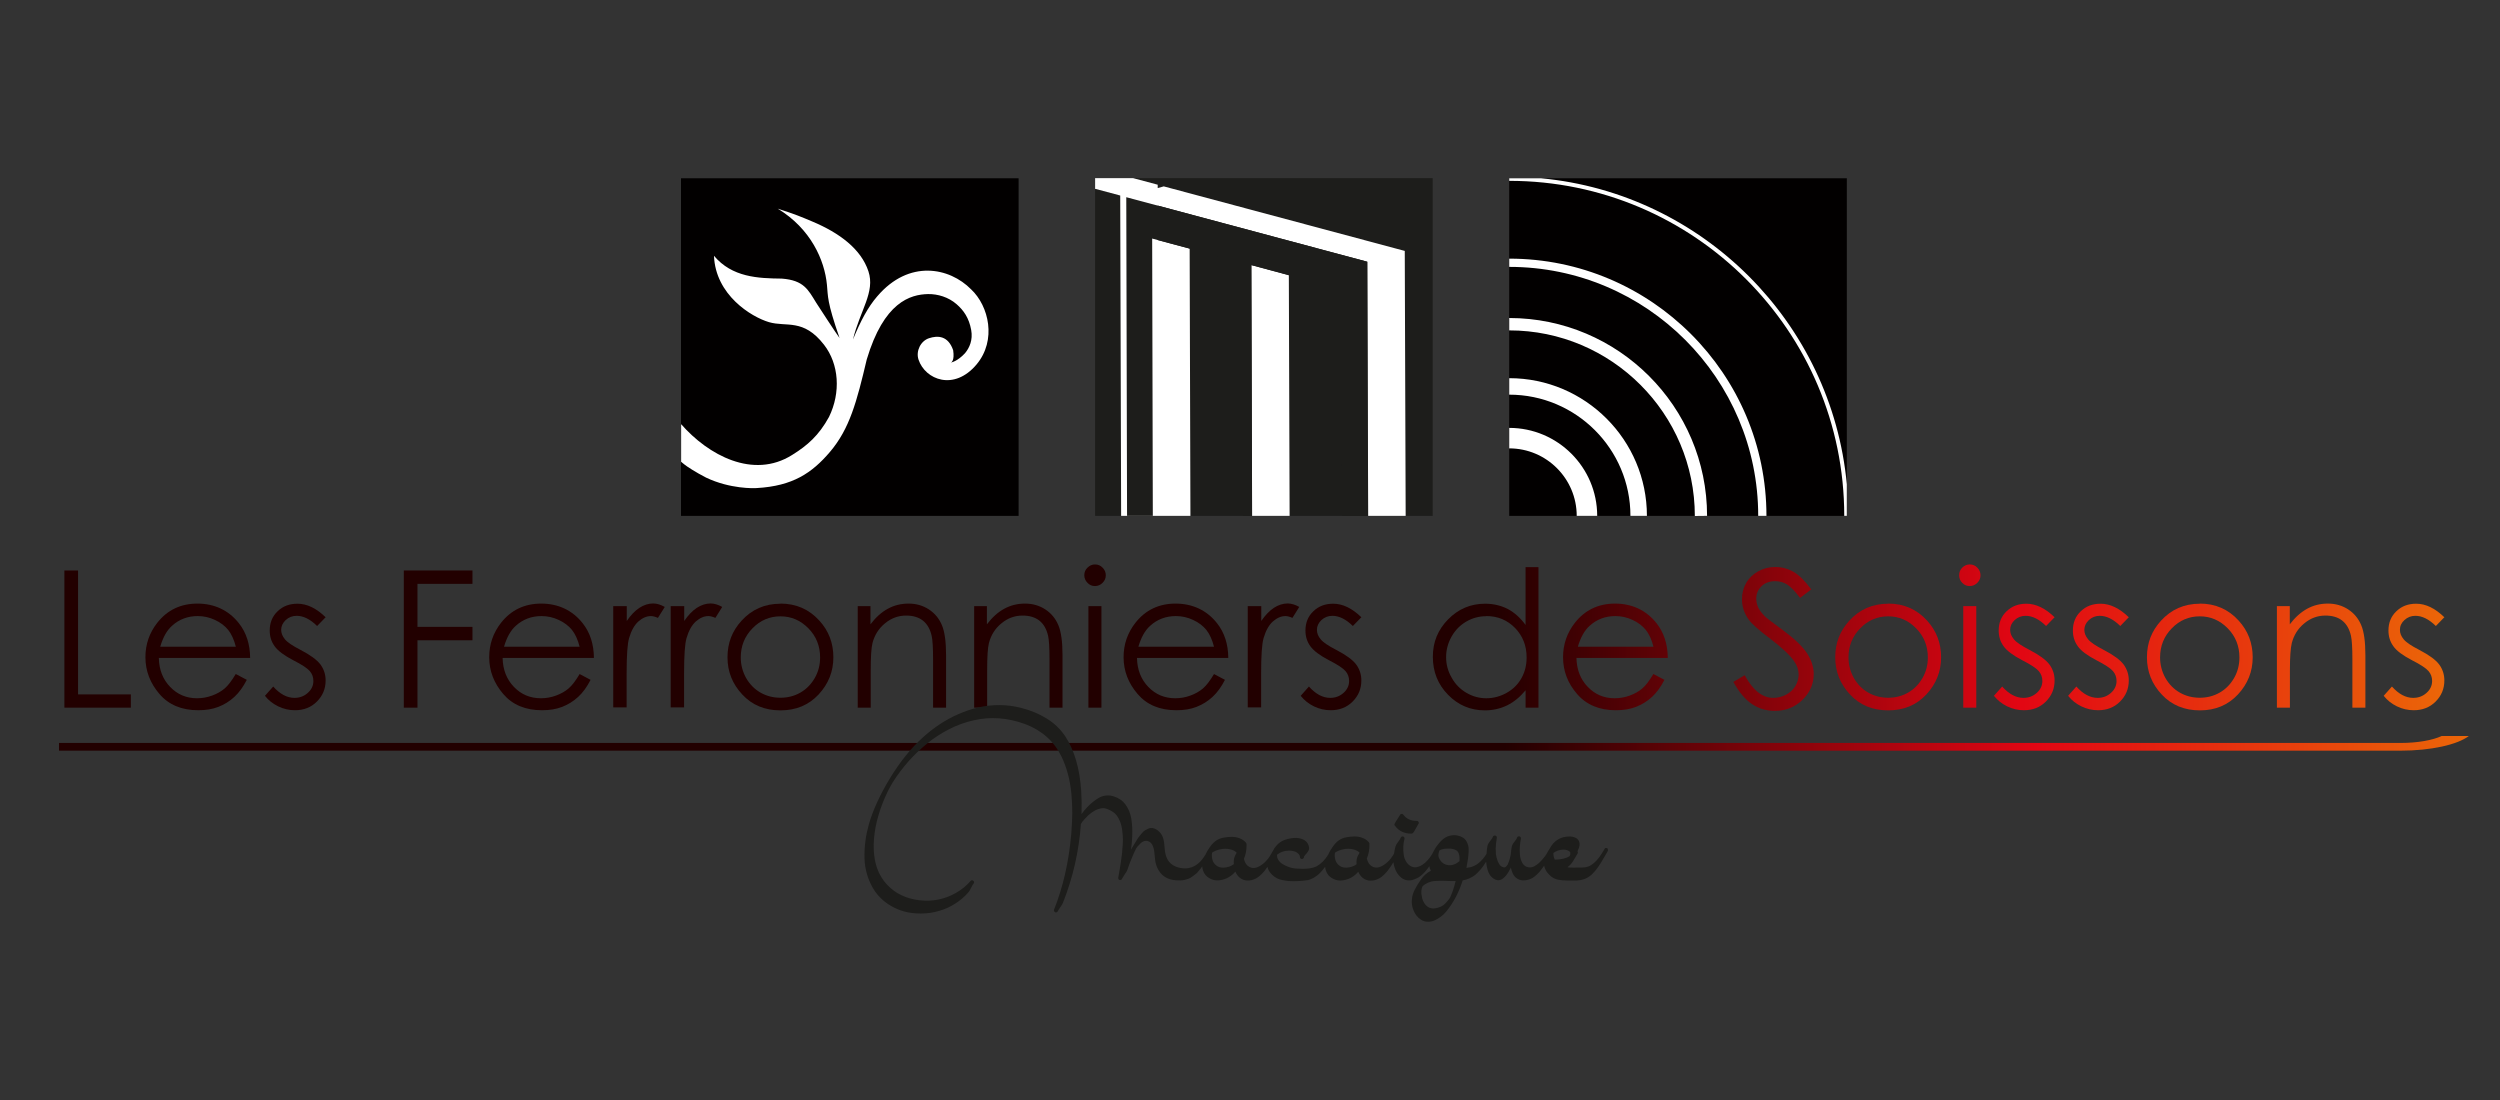 <?xml version="1.0" encoding="UTF-8"?>
<svg id="Calque_1" data-name="Calque 1" xmlns="http://www.w3.org/2000/svg" xmlns:xlink="http://www.w3.org/1999/xlink" viewBox="0 0 194.09 85.41">
  <rect x="0" y="0" width="194.09" height="85.41" fill="#333333" stroke="none"/>
  <defs>
    <style>
      .cls-1 {
        fill: url(#linear-gradient-12);
      }

      .cls-1, .cls-2, .cls-3, .cls-4, .cls-5, .cls-6, .cls-7, .cls-8, .cls-9, .cls-10, .cls-11, .cls-12, .cls-13, .cls-14, .cls-15, .cls-16, .cls-17, .cls-18, .cls-19, .cls-20, .cls-21, .cls-22, .cls-23, .cls-24, .cls-25, .cls-26, .cls-27, .cls-28, .cls-29 {
        stroke-width: 0px;
      }

      .cls-2 {
        fill: url(#linear-gradient-17);
      }

      .cls-3 {
        fill: url(#linear-gradient-19);
      }

      .cls-4 {
        fill: url(#linear-gradient);
      }

      .cls-5 {
        fill: url(#linear-gradient-21);
      }

      .cls-6 {
        fill: url(#linear-gradient-6);
      }

      .cls-7 {
        fill: url(#linear-gradient-15);
      }

      .cls-8 {
        fill: url(#linear-gradient-11);
      }

      .cls-9 {
        fill: url(#linear-gradient-5);
      }

      .cls-10 {
        fill: none;
      }

      .cls-11 {
        fill: #020000;
      }

      .cls-12 {
        fill: url(#linear-gradient-13);
      }

      .cls-13 {
        fill: url(#linear-gradient-23);
      }

      .cls-14 {
        fill: url(#linear-gradient-25);
      }

      .cls-15 {
        fill: url(#linear-gradient-16);
      }

      .cls-16 {
        fill: url(#linear-gradient-22);
      }

      .cls-17 {
        fill: #fff;
      }

      .cls-18 {
        fill: url(#linear-gradient-20);
      }

      .cls-19 {
        fill: url(#linear-gradient-14);
      }

      .cls-20 {
        fill: url(#linear-gradient-2);
      }

      .cls-21 {
        fill: url(#linear-gradient-7);
      }

      .cls-22 {
        fill: url(#linear-gradient-3);
      }

      .cls-23 {
        fill: url(#linear-gradient-9);
      }

      .cls-24 {
        fill: url(#linear-gradient-8);
      }

      .cls-25 {
        fill: url(#linear-gradient-24);
      }

      .cls-26 {
        fill: url(#linear-gradient-18);
      }

      .cls-27 {
        fill: url(#linear-gradient-10);
      }

      .cls-28 {
        fill: #1d1d1b;
      }

      .cls-29 {
        fill: url(#linear-gradient-4);
      }
    </style>
    <linearGradient id="linear-gradient" x1="4.58" y1="57.71" x2="191.67" y2="57.71" gradientUnits="userSpaceOnUse">
      <stop offset=".6" stop-color="#200"/>
      <stop offset=".82" stop-color="#e20613"/>
      <stop offset="1" stop-color="#eb6608"/>
    </linearGradient>
    <linearGradient id="linear-gradient-2" x1="5.4" y1="49.62" x2="189.89" y2="49.62" xlink:href="#linear-gradient"/>
    <linearGradient id="linear-gradient-3" x1="5.4" y1="51" x2="189.88" y2="51" xlink:href="#linear-gradient"/>
    <linearGradient id="linear-gradient-4" x1="5.4" y1="51" x2="189.88" y2="51" xlink:href="#linear-gradient"/>
    <linearGradient id="linear-gradient-5" x1="5.4" y1="49.62" x2="189.88" y2="49.62" xlink:href="#linear-gradient"/>
    <linearGradient id="linear-gradient-6" x1="5.4" y1="51" x2="189.88" y2="51" xlink:href="#linear-gradient"/>
    <linearGradient id="linear-gradient-7" x1="5.4" y1="50.9" x2="189.89" y2="50.9" xlink:href="#linear-gradient"/>
    <linearGradient id="linear-gradient-8" x1="5.4" y1="50.9" x2="189.89" y2="50.9" xlink:href="#linear-gradient"/>
    <linearGradient id="linear-gradient-9" x1="5.4" y1="51" x2="189.89" y2="51" xlink:href="#linear-gradient"/>
    <linearGradient id="linear-gradient-10" x1="5.4" y1="50.9" x2="189.88" y2="50.9" xlink:href="#linear-gradient"/>
    <linearGradient id="linear-gradient-11" x1="5.4" y1="50.9" x2="189.88" y2="50.9" xlink:href="#linear-gradient"/>
    <linearGradient id="linear-gradient-12" x1="5.4" y1="49.38" x2="189.89" y2="49.38" xlink:href="#linear-gradient"/>
    <linearGradient id="linear-gradient-13" x1="5.4" y1="51" x2="189.88" y2="51" xlink:href="#linear-gradient"/>
    <linearGradient id="linear-gradient-14" x1="5.39" y1="50.9" x2="189.89" y2="50.9" xlink:href="#linear-gradient"/>
    <linearGradient id="linear-gradient-15" x1="5.41" y1="51" x2="189.88" y2="51" xlink:href="#linear-gradient"/>
    <linearGradient id="linear-gradient-16" x1="5.41" y1="49.58" x2="189.88" y2="49.58" xlink:href="#linear-gradient"/>
    <linearGradient id="linear-gradient-17" x1="5.4" y1="51" x2="189.89" y2="51" xlink:href="#linear-gradient"/>
    <linearGradient id="linear-gradient-18" x1="5.41" y1="49.62" x2="189.88" y2="49.62" xlink:href="#linear-gradient"/>
    <linearGradient id="linear-gradient-19" x1="5.4" y1="51" x2="189.88" y2="51" xlink:href="#linear-gradient"/>
    <linearGradient id="linear-gradient-20" x1="5.42" y1="49.38" x2="189.88" y2="49.38" xlink:href="#linear-gradient"/>
    <linearGradient id="linear-gradient-21" x1="5.4" y1="51" x2="189.89" y2="51" xlink:href="#linear-gradient"/>
    <linearGradient id="linear-gradient-22" x1="5.38" y1="51" x2="189.89" y2="51" xlink:href="#linear-gradient"/>
    <linearGradient id="linear-gradient-23" x1="5.39" y1="51" x2="189.88" y2="51" xlink:href="#linear-gradient"/>
    <linearGradient id="linear-gradient-24" x1="5.41" y1="50.9" x2="189.88" y2="50.9" xlink:href="#linear-gradient"/>
    <linearGradient id="linear-gradient-25" x1="5.42" y1="51" x2="189.88" y2="51" xlink:href="#linear-gradient"/>
  </defs>
  <path class="cls-4" d="M186.36,57.68H4.58v.6h181.77c2.39,0,4.45-.47,5.32-1.14h-2.11c-.7.33-1.87.54-3.2.54Z"/>
  <g>
    <path class="cls-20" d="M5,44.29h1.06v9.62h4.1v1.03h-5.16v-10.65Z"/>
    <path class="cls-22" d="M18.31,52.33l.85.45c-.28.55-.6.99-.97,1.33-.37.34-.78.59-1.24.77-.46.18-.98.26-1.56.26-1.28,0-2.29-.42-3.01-1.26-.72-.84-1.09-1.79-1.09-2.86,0-1,.31-1.89.92-2.67.78-.99,1.82-1.49,3.12-1.49s2.42.51,3.22,1.53c.57.72.86,1.62.87,2.69h-7.09c.02.91.31,1.66.88,2.25.57.59,1.26.88,2.09.88.4,0,.79-.07,1.17-.21.38-.14.7-.32.97-.55.27-.23.55-.6.86-1.12ZM18.31,50.21c-.14-.54-.33-.97-.59-1.3-.26-.32-.6-.58-1.03-.78-.43-.2-.87-.3-1.34-.3-.77,0-1.44.25-1.99.75-.41.36-.71.91-.92,1.63h5.87Z"/>
    <path class="cls-29" d="M25.27,47.93l-.65.67c-.54-.53-1.07-.79-1.59-.79-.33,0-.61.11-.85.33-.23.22-.35.47-.35.76,0,.26.1.5.29.73.19.24.6.51,1.22.83.75.39,1.27.77,1.54,1.13.27.37.4.78.4,1.24,0,.65-.23,1.19-.68,1.64-.45.45-1.02.67-1.7.67-.45,0-.89-.1-1.3-.3-.41-.2-.76-.47-1.03-.82l.64-.72c.52.58,1.07.88,1.65.88.41,0,.75-.13,1.04-.39.29-.26.43-.57.43-.92,0-.29-.09-.55-.28-.77-.19-.22-.61-.5-1.28-.84-.71-.37-1.19-.73-1.45-1.09-.26-.36-.38-.76-.38-1.22,0-.6.2-1.1.61-1.49.41-.4.92-.59,1.55-.59.73,0,1.46.35,2.19,1.06Z"/>
    <path class="cls-9" d="M31.34,44.29h5.34v1.04h-4.27v3.34h4.27v1.04h-4.27v5.23h-1.06v-10.65Z"/>
    <path class="cls-6" d="M45,52.33l.85.45c-.28.55-.6.99-.97,1.33-.37.34-.78.59-1.24.77-.46.18-.98.26-1.56.26-1.29,0-2.29-.42-3.01-1.26-.72-.84-1.09-1.79-1.09-2.86,0-1,.31-1.89.92-2.67.78-.99,1.82-1.49,3.12-1.49s2.42.51,3.22,1.53c.57.72.86,1.62.87,2.69h-7.09c.02.91.31,1.66.88,2.25.57.59,1.26.88,2.1.88.4,0,.79-.07,1.17-.21.38-.14.7-.32.97-.55.27-.23.55-.6.86-1.12ZM45,50.21c-.14-.54-.33-.97-.59-1.3-.26-.32-.6-.58-1.03-.78-.43-.2-.87-.3-1.34-.3-.77,0-1.44.25-1.99.75-.41.36-.71.91-.92,1.63h5.87Z"/>
    <path class="cls-21" d="M47.62,47.06h1.04v1.15c.31-.45.63-.79.98-1.02.34-.22.7-.34,1.07-.34.28,0,.58.09.9.27l-.53.85c-.21-.09-.39-.14-.54-.14-.34,0-.66.14-.98.42-.31.28-.55.71-.72,1.29-.13.45-.19,1.36-.19,2.72v2.66h-1.04v-7.88Z"/>
    <path class="cls-24" d="M52.08,47.06h1.04v1.15c.31-.45.63-.79.98-1.02.34-.22.7-.34,1.07-.34.28,0,.58.09.9.27l-.53.85c-.21-.09-.39-.14-.54-.14-.34,0-.66.14-.98.42-.31.28-.55.71-.72,1.29-.13.45-.19,1.36-.19,2.72v2.66h-1.04v-7.88Z"/>
    <path class="cls-23" d="M60.59,46.86c1.21,0,2.22.44,3.02,1.32.73.8,1.09,1.75,1.09,2.85s-.38,2.06-1.15,2.89c-.77.82-1.75,1.23-2.96,1.23s-2.2-.41-2.96-1.23c-.77-.82-1.15-1.78-1.15-2.89s.36-2.04,1.09-2.84c.8-.88,1.81-1.32,3.02-1.32ZM60.59,47.85c-.84,0-1.57.31-2.17.93-.61.62-.91,1.38-.91,2.26,0,.57.14,1.1.41,1.59.28.49.65.87,1.12,1.14.47.27.99.4,1.55.4s1.08-.13,1.55-.4c.47-.27.84-.65,1.12-1.14.28-.49.41-1.02.41-1.59,0-.88-.3-1.64-.91-2.26-.61-.62-1.33-.93-2.17-.93Z"/>
    <path class="cls-27" d="M66.57,47.06h1.01v1.41c.41-.54.85-.94,1.35-1.21.49-.27,1.03-.4,1.61-.4s1.11.15,1.57.45c.46.3.79.7,1.01,1.21.22.51.33,1.3.33,2.37v4.05h-1.01v-3.76c0-.91-.04-1.51-.11-1.82-.12-.52-.34-.91-.68-1.18-.33-.26-.77-.39-1.3-.39-.61,0-1.16.2-1.65.61-.49.4-.8.91-.96,1.51-.1.39-.14,1.11-.14,2.14v2.89h-1.01v-7.88Z"/>
    <path class="cls-8" d="M75.61,47.06h1.01v1.41c.41-.54.85-.94,1.35-1.21.49-.27,1.03-.4,1.61-.4s1.11.15,1.57.45c.46.3.79.7,1.01,1.21.22.51.33,1.3.33,2.37v4.05h-1.01v-3.76c0-.91-.04-1.51-.11-1.82-.12-.52-.34-.91-.68-1.18-.33-.26-.77-.39-1.3-.39-.61,0-1.16.2-1.65.61-.49.4-.8.91-.96,1.51-.1.39-.14,1.11-.14,2.14v2.89h-1.01v-7.88Z"/>
    <path class="cls-1" d="M85.01,43.82c.23,0,.43.08.59.25.16.16.25.36.25.59s-.08.42-.25.59c-.16.16-.36.25-.59.25s-.42-.08-.58-.25c-.16-.16-.25-.36-.25-.59s.08-.43.25-.59c.16-.16.36-.25.58-.25ZM84.5,47.06h1.01v7.88h-1.01v-7.88Z"/>
    <path class="cls-12" d="M94.25,52.33l.85.45c-.28.55-.6.99-.97,1.33-.37.34-.78.59-1.24.77-.46.18-.98.26-1.56.26-1.29,0-2.29-.42-3.01-1.26-.72-.84-1.09-1.79-1.09-2.86,0-1,.31-1.89.92-2.67.78-.99,1.82-1.49,3.12-1.49s2.42.51,3.22,1.53c.57.72.86,1.62.87,2.69h-7.09c.02.91.31,1.66.88,2.25.57.59,1.26.88,2.1.88.4,0,.79-.07,1.17-.21.38-.14.7-.32.97-.55.27-.23.55-.6.86-1.12ZM94.25,50.21c-.14-.54-.33-.97-.59-1.3-.26-.32-.6-.58-1.03-.78-.43-.2-.87-.3-1.34-.3-.77,0-1.44.25-1.99.75-.41.36-.71.91-.92,1.63h5.87Z"/>
    <path class="cls-19" d="M96.88,47.06h1.04v1.15c.31-.45.63-.79.98-1.02.34-.22.7-.34,1.07-.34.28,0,.58.09.9.27l-.53.85c-.21-.09-.39-.14-.54-.14-.34,0-.66.14-.98.42-.31.28-.55.71-.72,1.29-.13.45-.19,1.36-.19,2.72v2.66h-1.04v-7.88Z"/>
    <path class="cls-7" d="M105.68,47.93l-.65.67c-.54-.53-1.07-.79-1.59-.79-.33,0-.61.11-.85.33-.23.22-.35.47-.35.76,0,.26.1.5.29.73.19.24.6.51,1.22.83.75.39,1.27.77,1.54,1.13.27.37.4.78.4,1.24,0,.65-.23,1.19-.68,1.64-.45.45-1.02.67-1.7.67-.45,0-.89-.1-1.3-.3-.41-.2-.75-.47-1.03-.82l.64-.72c.52.58,1.07.88,1.65.88.41,0,.75-.13,1.04-.39.29-.26.43-.57.43-.92,0-.29-.09-.55-.28-.77-.19-.22-.61-.5-1.28-.84-.71-.37-1.19-.73-1.45-1.09-.26-.36-.38-.76-.38-1.22,0-.6.2-1.1.61-1.49.41-.4.92-.59,1.55-.59.73,0,1.46.35,2.19,1.06Z"/>
    <path class="cls-15" d="M119.44,44.02v10.92h-1v-1.35c-.43.52-.9.91-1.43,1.17-.53.26-1.11.39-1.73.39-1.11,0-2.07-.4-2.86-1.21-.79-.81-1.18-1.79-1.18-2.95s.4-2.1,1.19-2.91c.8-.81,1.75-1.21,2.87-1.21.65,0,1.23.14,1.76.41.52.28.98.69,1.38,1.24v-4.49h1ZM115.39,47.84c-.56,0-1.08.14-1.56.42-.48.28-.86.67-1.14,1.17-.28.5-.42,1.03-.42,1.59s.14,1.09.43,1.59c.28.51.67.9,1.15,1.18.48.28.99.42,1.54.42s1.08-.14,1.58-.42c.5-.28.88-.66,1.15-1.14.27-.48.4-1.01.4-1.61,0-.91-.3-1.67-.9-2.29-.6-.61-1.34-.92-2.22-.92Z"/>
    <path class="cls-2" d="M128.37,52.33l.85.45c-.28.55-.6.99-.97,1.33-.37.34-.78.59-1.24.77-.46.18-.98.26-1.56.26-1.28,0-2.29-.42-3.01-1.26-.73-.84-1.09-1.79-1.09-2.86,0-1,.31-1.89.92-2.67.78-.99,1.82-1.49,3.12-1.49s2.42.51,3.22,1.53c.57.72.86,1.62.87,2.69h-7.09c.02.91.31,1.66.88,2.25.57.59,1.26.88,2.09.88.4,0,.79-.07,1.17-.21.38-.14.7-.32.97-.55.27-.23.55-.6.86-1.12ZM128.37,50.21c-.14-.54-.33-.97-.59-1.3-.26-.32-.6-.58-1.03-.78-.43-.2-.87-.3-1.34-.3-.77,0-1.44.25-1.99.75-.41.36-.71.91-.92,1.63h5.87Z"/>
    <path class="cls-26" d="M134.54,52.96l.91-.54c.64,1.17,1.37,1.76,2.21,1.76.36,0,.69-.08,1.01-.25.31-.17.55-.39.72-.67.16-.28.25-.58.25-.89,0-.36-.12-.71-.36-1.05-.33-.47-.94-1.04-1.82-1.71-.89-.67-1.44-1.16-1.66-1.46-.38-.5-.56-1.05-.56-1.63,0-.46.11-.89.33-1.27.22-.38.54-.68.94-.9.4-.22.84-.33,1.31-.33.5,0,.97.12,1.41.37.44.25.9.71,1.39,1.37l-.87.66c-.4-.53-.74-.88-1.02-1.05-.28-.17-.59-.25-.92-.25-.43,0-.78.13-1.05.39-.27.26-.41.58-.41.96,0,.23.05.46.14.67.1.22.27.45.53.71.14.14.6.49,1.38,1.06.92.68,1.55,1.29,1.9,1.82.34.53.51,1.06.51,1.6,0,.77-.29,1.44-.88,2.01-.59.57-1.3.85-2.14.85-.65,0-1.23-.17-1.76-.52-.53-.35-1.01-.92-1.46-1.73Z"/>
    <path class="cls-3" d="M146.59,46.86c1.21,0,2.22.44,3.02,1.32.73.8,1.09,1.75,1.09,2.85s-.38,2.06-1.15,2.89c-.77.82-1.75,1.23-2.96,1.23s-2.2-.41-2.96-1.23c-.77-.82-1.15-1.78-1.15-2.89s.36-2.04,1.09-2.84c.8-.88,1.81-1.32,3.02-1.32ZM146.59,47.85c-.84,0-1.57.31-2.17.93-.61.62-.91,1.38-.91,2.26,0,.57.14,1.1.41,1.59.28.49.65.87,1.12,1.14.47.27.99.4,1.55.4s1.08-.13,1.55-.4c.47-.27.84-.65,1.12-1.14.28-.49.41-1.02.41-1.59,0-.88-.3-1.64-.91-2.26-.61-.62-1.33-.93-2.17-.93Z"/>
    <path class="cls-18" d="M152.92,43.82c.23,0,.43.08.59.25.16.16.25.36.25.59s-.08.42-.25.59c-.16.16-.36.25-.59.25s-.42-.08-.58-.25c-.16-.16-.24-.36-.24-.59s.08-.43.24-.59c.16-.16.36-.25.58-.25ZM152.42,47.06h1.01v7.88h-1.01v-7.88Z"/>
    <path class="cls-5" d="M159.5,47.93l-.65.67c-.54-.53-1.07-.79-1.59-.79-.33,0-.61.11-.85.33-.23.22-.35.47-.35.76,0,.26.1.5.29.73.19.24.6.51,1.22.83.75.39,1.27.77,1.54,1.13.27.37.4.78.4,1.24,0,.65-.23,1.19-.68,1.64-.45.45-1.02.67-1.7.67-.45,0-.89-.1-1.3-.3-.41-.2-.75-.47-1.03-.82l.64-.72c.52.58,1.07.88,1.65.88.41,0,.75-.13,1.04-.39.29-.26.43-.57.43-.92,0-.29-.09-.55-.28-.77-.19-.22-.61-.5-1.28-.84-.71-.37-1.19-.73-1.45-1.09-.26-.36-.38-.76-.38-1.22,0-.6.2-1.1.61-1.49.41-.4.92-.59,1.55-.59.72,0,1.46.35,2.19,1.06Z"/>
    <path class="cls-16" d="M165.26,47.93l-.65.67c-.54-.53-1.07-.79-1.59-.79-.33,0-.61.11-.85.33-.23.22-.35.47-.35.76,0,.26.1.5.29.73.19.24.6.51,1.22.83.75.39,1.27.77,1.54,1.13.27.37.4.78.4,1.24,0,.65-.23,1.19-.68,1.64-.45.45-1.02.67-1.7.67-.45,0-.89-.1-1.3-.3-.41-.2-.75-.47-1.03-.82l.64-.72c.52.58,1.07.88,1.65.88.41,0,.75-.13,1.04-.39.29-.26.43-.57.43-.92,0-.29-.09-.55-.28-.77-.19-.22-.62-.5-1.28-.84-.71-.37-1.2-.73-1.45-1.09-.26-.36-.38-.76-.38-1.22,0-.6.2-1.1.61-1.49.41-.4.92-.59,1.55-.59.72,0,1.46.35,2.19,1.06Z"/>
    <path class="cls-13" d="M170.78,46.86c1.21,0,2.22.44,3.02,1.32.73.8,1.09,1.75,1.09,2.85s-.38,2.06-1.15,2.89c-.77.82-1.75,1.23-2.95,1.23s-2.2-.41-2.96-1.23c-.77-.82-1.15-1.78-1.15-2.89s.36-2.04,1.09-2.84c.8-.88,1.81-1.32,3.02-1.32ZM170.78,47.85c-.84,0-1.57.31-2.17.93-.61.62-.91,1.38-.91,2.26,0,.57.14,1.1.41,1.59.28.49.65.87,1.12,1.14.47.27.99.4,1.55.4s1.08-.13,1.55-.4c.47-.27.84-.65,1.12-1.14.28-.49.41-1.02.41-1.59,0-.88-.3-1.64-.91-2.26-.61-.62-1.33-.93-2.17-.93Z"/>
    <path class="cls-25" d="M176.76,47.06h1.01v1.41c.41-.54.86-.94,1.35-1.21.49-.27,1.03-.4,1.61-.4s1.11.15,1.57.45c.46.3.79.7,1.01,1.21.22.51.33,1.3.33,2.37v4.05h-1.01v-3.76c0-.91-.04-1.51-.11-1.82-.12-.52-.34-.91-.68-1.18-.33-.26-.77-.39-1.3-.39-.61,0-1.16.2-1.65.61-.49.4-.8.91-.96,1.51-.1.39-.15,1.11-.15,2.14v2.89h-1.01v-7.88Z"/>
    <path class="cls-14" d="M189.76,47.93l-.65.67c-.54-.53-1.07-.79-1.59-.79-.33,0-.61.11-.85.33-.24.22-.35.47-.35.76,0,.26.1.5.29.73.19.24.6.51,1.22.83.75.39,1.27.77,1.54,1.13.27.37.4.78.4,1.24,0,.65-.23,1.19-.68,1.64-.45.45-1.02.67-1.7.67-.45,0-.89-.1-1.3-.3-.41-.2-.75-.47-1.03-.82l.64-.72c.52.58,1.07.88,1.65.88.41,0,.75-.13,1.04-.39.29-.26.43-.57.43-.92,0-.29-.09-.55-.28-.77-.19-.22-.61-.5-1.28-.84-.71-.37-1.2-.73-1.45-1.09-.26-.36-.38-.76-.38-1.22,0-.6.2-1.1.61-1.49.41-.4.92-.59,1.55-.59.73,0,1.46.35,2.19,1.06Z"/>
  </g>
  <g>
    <path class="cls-28" d="M109.56,64.72h.02c.11,0,.15-.06.35-.42.12-.22.16-.28.17-.3.03-.03.05-.07.05-.11,0-.09-.07-.16-.16-.16,0,0-.01,0-.02,0-.44,0-.78-.16-1.02-.48-.05-.07-.14-.08-.21-.04-.03.02-.05.05-.06.08-.01.02-.05.09-.19.3-.23.35-.28.44-.19.52.3.41.73.61,1.27.61Z"/>
    <path class="cls-28" d="M124.84,65.91s-.08-.08-.14-.08-.08,0-.14.09h0s0,0,0,.01c-.04.06-.1.16-.19.31-.28.47-.61.8-.96.99-.04.02-.08.04-.13.05-.05.02-.1.03-.14.04-.04,0-.08.02-.14.02-.07,0-.12.01-.15.01-.03,0-.08,0-.16,0-.1,0-.16,0-.18,0-.2.01-.4.01-.62,0-.06,0-.13,0-.19-.02.14-.11.27-.24.38-.4.05-.07.12-.19.22-.36.09-.15.14-.25.17-.29,0,0,0,0,0,0h0s0,0,0,0c.04-.06.04-.14,0-.19.02-.04.04-.08.05-.11.24-.5.06-.77-.13-.9-.17-.11-.4-.16-.73-.13-.33.03-.62.14-.87.34-.15.12-.26.24-.34.37-.18.29-.32.51-.4.67-.04.06-.08.12-.12.17-.07.09-.15.19-.25.3-.09.1-.19.19-.28.27-.1.07-.2.14-.31.2-.2.1-.4.09-.59.02-.14-.07-.26-.18-.34-.35-.09-.18-.14-.38-.16-.6-.02-.23-.02-.45,0-.65.01-.2.04-.39.08-.57.02-.09-.04-.17-.12-.19-.09-.02-.17.04-.19.12,0,.02-.03.1-.17.27-.14.17-.21.3-.23.41-.04.19-.06.39-.08.6-.04.25-.12.52-.24.8-.08.11-.13.15-.16.18-.05.04-.13.04-.24,0-.2-.07-.35-.31-.46-.73-.1-.39-.09-.91.02-1.53.01-.09-.04-.17-.13-.18-.08-.02-.17.04-.19.12,0,.02-.03.1-.17.27-.14.17-.21.3-.24.42-.04.21-.06.42-.07.61-.36.58-.79.93-1.26,1.04-.1.02-.2.04-.3.05.01-.08.03-.15.04-.23,0-.04.02-.12.04-.24l.04-.25c0-.05.02-.14.03-.25.01-.12.02-.21.02-.27s0-.15,0-.25c0-.11-.02-.2-.04-.27-.02-.06-.05-.13-.08-.22-.04-.09-.1-.17-.16-.24-.06-.06-.13-.11-.22-.16-.09-.05-.18-.09-.28-.11-.13-.04-.26-.06-.39-.05-.11,0-.22.03-.32.05-.11.02-.21.07-.31.13-.1.06-.18.12-.26.19-.07.07-.15.14-.22.23-.07.09-.14.17-.2.25-.06.08-.11.17-.17.27-.05.08-.09.17-.13.25-.02.03-.04.07-.06.11-.07.11-.14.22-.23.33-.08.11-.19.21-.3.32-.11.1-.23.18-.34.24-.12.06-.24.1-.37.12-.11.02-.22,0-.34-.05-.17-.07-.3-.19-.41-.35-.11-.17-.18-.36-.21-.57-.03-.22-.04-.44-.03-.65.01-.21.04-.41.09-.58,0,0,0,0,0,0h0s0,0,0,0c.02-.08-.03-.17-.11-.19-.09-.02-.17.03-.19.11,0,0,0,0,0,0-.01.04-.05.12-.17.28-.13.16-.2.29-.23.39-.05.19-.09.37-.11.55-.04.06-.07.13-.11.18-.09.14-.21.3-.38.46-.17.16-.34.28-.52.36-.15.07-.29.1-.45.08-.15-.02-.28-.09-.4-.2-.12-.12-.21-.29-.25-.51.14-.32.21-.7.2-1.1v-.04s-.01-.07-.04-.1c-.13-.16-.31-.29-.53-.36-.19-.07-.38-.1-.57-.1h-.05c-.19,0-.39.03-.59.06-.24.04-.44.13-.61.25-.16.12-.31.27-.46.49l-.02.03c-.05.07-.11.16-.17.26-.04.07-.08.15-.12.23,0,.02-.01.04-.02.06-.27.44-.58.75-.91.93-.34.18-.88.24-1.62.18-.18-.01-.36-.05-.53-.11-.18-.06-.35-.14-.51-.24-.15-.09-.26-.21-.34-.35-.07-.12-.09-.24-.09-.37.27-.21.57-.32.92-.32h.05c.14,0,.26.02.39.06.11.03.21.09.3.18.08.08.12.16.13.27h0s0,.02,0,.03c.01.05.05.08.09.1,0,0,0,0,0,0,.1.04.22-.04.22-.15,0,0,0-.01,0-.02.01-.03.05-.09.15-.2.18-.19.25-.34.25-.47-.03-.26-.14-.47-.35-.6-.36-.24-.87-.22-1.33-.1-.23.06-.41.14-.56.24-.07.05-.13.1-.19.15-.06.06-.12.13-.19.22l-.11.15s0,.01,0,.02c0,0,0,0,0,0l-.02.03s-.03.04-.04.07c-.1.17-.19.32-.27.46-.08.14-.21.29-.38.46-.17.16-.34.28-.52.36-.15.07-.29.1-.45.08-.15-.02-.28-.09-.4-.2-.12-.12-.21-.29-.25-.51.14-.32.21-.7.2-1.1v-.04s-.01-.07-.04-.1c-.13-.16-.31-.29-.53-.36-.19-.07-.38-.1-.57-.1h-.05c-.19,0-.39.03-.59.06-.24.04-.44.13-.61.25-.16.12-.31.27-.44.46l-.04.06c-.05.07-.11.16-.17.26-.04.07-.08.15-.12.23,0,.02-.01.03-.02.05,0,.01-.02.03-.03.04-.34.56-.75.9-1.23,1-.21.05-.43.05-.66.01-.23-.04-.44-.11-.62-.23-.39-.24-.6-.67-.64-1.33-.01-.14-.02-.24-.03-.32,0-.08-.03-.19-.05-.31-.03-.13-.07-.23-.11-.32-.04-.09-.11-.18-.19-.27-.08-.09-.18-.17-.29-.23-.1-.05-.2-.09-.3-.1-.1,0-.21.01-.31.06-.08.04-.16.08-.24.12-.08.05-.17.13-.25.23l-.18.22c-.06.07-.12.16-.19.27-.07.11-.12.19-.15.25l-.17.28s-.01.02-.02.03c-.02.03-.03.06-.04.07-.03.05-.06.1-.09.15.05-.36.08-.68.09-.96.03-.51,0-.98-.06-1.41-.07-.44-.23-.83-.48-1.16-.21-.28-.51-.48-.88-.6-.36-.12-.73-.1-1.09.07-.14.07-.31.18-.5.33-.32.25-.63.57-.92.97.02-.63.01-1.25-.03-1.86-.12-1.68-.52-3.07-1.21-4.14-.37-.57-.87-1.05-1.47-1.42-.6-.37-1.27-.65-2.01-.83-1.08-.28-2.25-.27-3.29-.03-.52.12-1.04.3-1.55.52-.51.22-.99.49-1.45.79-.45.3-.89.64-1.3,1.01-.92.83-1.78,1.9-2.55,3.16-.79,1.3-1.34,2.51-1.65,3.59-.12.44-.22.88-.27,1.32-.06.43-.08.88-.07,1.33.01.46.09.91.23,1.35.14.44.34.85.59,1.22.27.38.61.71,1.01.98.39.26.81.45,1.24.57.4.11.83.16,1.27.16h.08c.47,0,.93-.07,1.36-.2.44-.12.86-.31,1.25-.56.4-.25.75-.55,1.04-.89.07-.08.14-.2.22-.37.09-.18.14-.26.18-.3,0,0,0,0,0,0,.06-.07.05-.17-.02-.22-.07-.06-.17-.05-.22.02-.32.37-.71.69-1.15.93-.44.25-.9.42-1.37.51-.47.09-.95.11-1.45.05-.49-.06-.95-.18-1.37-.38-.42-.19-.8-.47-1.14-.83-.34-.36-.6-.79-.77-1.27-.31-.88-.35-1.96-.12-3.2.11-.56.28-1.16.52-1.79.1-.26.22-.55.37-.86.06-.14.15-.3.25-.49.09-.16.15-.27.19-.33.36-.58.78-1.12,1.22-1.63.45-.5.94-.97,1.47-1.4.52-.43,1.1-.8,1.71-1.11.61-.31,1.25-.54,1.89-.68,1.31-.3,2.65-.2,3.98.29,1.31.49,2.26,1.34,2.84,2.54.21.43.37.89.5,1.37.13.49.21.99.26,1.5.05.51.07,1.01.07,1.48,0,.47-.03.98-.07,1.51l-.02.25c-.19,2.08-.63,4.03-1.33,5.77,0,0,0,0,0,0,0,0,0,0,0,0,0,.01,0,.02,0,.03h0s0,0,0,0h0c-.01.07.03.14.1.17,0,0,0,0,0,0,0,0,0,0,0,0,.08.03.17-.02.2-.09.02-.05.07-.13.18-.29.11-.16.19-.28.22-.37.77-1.94,1.24-3.99,1.39-6.11.05-.08.09-.14.11-.17.13-.16.29-.34.48-.52.35-.31.7-.49,1.04-.53.13-.02.26,0,.42.06.16.06.32.14.46.24.21.14.39.38.52.71.09.21.15.46.18.73.04.28.05.53.05.74,0,.22-.02.48-.05.78,0,.14-.02.28-.04.41-.02.14-.04.29-.06.46-.03.17-.05.3-.06.39l-.15.87s0,.02,0,.03c0,.03,0,.05.02.08,0,.02.02.03.04.04.02.01.03.02.05.03.01,0,.03,0,.04,0,0,0,0,0,0,0,.09,0,.13-.05.15-.11.07-.11.14-.24.22-.36.09-.12.15-.21.18-.3.11-.34.24-.67.38-1,.09-.23.2-.47.32-.7,0,0,0,0,0,0,.05-.08.11-.15.18-.22.23-.28.46-.39.68-.34.32.07.5.38.55.96,0,.02,0,.09.02.18,0,.11.02.18.02.21l.02.17c.01.1.03.17.04.21l.05.16c.02.08.05.15.08.21.03.05.06.1.09.17.04.07.08.13.13.19.32.4.8.6,1.43.6.04,0,.07,0,.1,0,.12,0,.25-.01.36-.04.11-.03.21-.06.3-.09.1-.04.2-.09.3-.17.09-.07.17-.12.23-.17.08-.05.16-.13.25-.25.08-.1.15-.18.19-.23.03-.03.06-.08.1-.14,0,.11.03.23.07.34.08.24.24.44.47.57.2.12.41.18.63.18h.05c.23-.01.45-.07.67-.16.21-.1.4-.23.55-.38.04-.04.09-.09.13-.14.05.12.12.23.2.33.16.19.36.31.61.35.05,0,.11.01.16.01.09,0,.19-.01.28-.03.14-.03.27-.09.39-.15.12-.07.24-.16.36-.28.12-.11.22-.23.3-.33.06-.08.12-.17.19-.27.02.07.04.14.07.21.07.15.17.28.29.4.12.11.24.2.37.27.13.07.28.12.46.15.17.03.32.06.46.07.1,0,.21.01.33.01.05,0,.1,0,.15,0,.19,0,.34-.01.44-.02.1,0,.24-.02.4-.04.11,0,.22-.03.33-.07.11-.04.22-.09.32-.15.09-.06.17-.12.25-.17.08-.06.17-.14.26-.24.08-.09.15-.17.2-.23.04-.05.09-.12.15-.2.01.11.03.22.07.32.08.24.24.44.47.57.2.12.41.18.63.18h.05c.23-.01.45-.07.67-.16.21-.1.4-.23.55-.38.04-.04.08-.09.13-.14.05.12.12.23.2.33.16.19.36.31.61.35.05,0,.11.01.16.01.09,0,.19-.01.28-.03.14-.03.27-.09.39-.15.12-.07.24-.16.36-.28.12-.11.22-.23.3-.33.08-.1.17-.23.27-.38.06-.1.12-.18.16-.26.03.2.08.4.16.59.1.23.24.43.43.59.18.16.39.23.61.23.02,0,.04,0,.06,0,.13,0,.26-.04.39-.09.12-.05.23-.1.33-.16.1-.06.2-.15.31-.25.1-.1.19-.19.26-.28.07-.08.15-.19.24-.32,0,0,0,0,0,0,.02.13.06.24.12.35-.31.16-.58.39-.79.71-.19.28-.35.53-.46.76-.12.23-.2.48-.22.72-.04.3,0,.6.13.9.12.3.31.54.56.7.17.12.36.17.56.17s.38-.04.56-.13c.17-.08.33-.18.47-.29.14-.11.27-.23.37-.36.56-.67.99-1.48,1.29-2.43.03,0,.06-.01.09-.02.14-.03.28-.07.41-.13.13-.06.24-.12.34-.18.1-.07.21-.15.31-.26.1-.1.18-.19.25-.27.07-.08.15-.19.24-.32.08-.11.13-.2.18-.27.03.3.08.57.18.82.06.14.14.27.25.37.11.11.24.19.38.23.17.05.34,0,.49-.11.09-.07.18-.16.27-.27.08-.11.15-.2.19-.29.04-.07.1-.17.16-.29h0c.03.17.09.32.15.46.07.15.18.28.31.37.13.09.29.15.48.16h.05c.12,0,.23-.02.35-.05.13-.04.24-.08.34-.14.1-.06.21-.14.32-.25.11-.1.19-.19.26-.27.07-.08.15-.19.25-.33.03-.04.05-.07.07-.11.02.1.06.2.1.3.07.15.17.28.28.39.2.22.45.36.73.41.21.04.45.06.72.06.07,0,.14,0,.22,0,.04,0,.11,0,.2,0,.1,0,.17,0,.23,0,.06,0,.13,0,.22-.02.09,0,.16-.02.24-.04.11-.02.23-.07.34-.12.1-.05.2-.11.28-.17.08-.06.17-.14.26-.24.09-.09.16-.18.22-.25.06-.07.13-.17.21-.29.08-.12.14-.21.18-.28l.32-.54c.09-.15.15-.25.18-.31,0,0,0,0,0-.01h0c.05-.1.04-.12,0-.17ZM121.4,65.96c.17,0,.33.05.47.16.02.02.04.04.04.08,0,.05,0,.1,0,.13-.01.04-.03.09-.06.14-.26.17-.64.26-1.14.27-.08-.16-.12-.33-.11-.52.22-.16.47-.25.76-.26h.05ZM111.29,70.53c-.34,0-.59-.17-.78-.53-.08-.15-.13-.36-.16-.61-.01-.18,0-.36.07-.53,0-.01.02-.03.02-.05.12-.12.27-.21.42-.28.16-.07.34-.12.53-.13.16-.01.32-.02.46-.02h.11c.18,0,.4.01.64.02.15,0,.29.01.41,0-.11.45-.24.86-.4,1.21-.02.05-.04.09-.06.12l-.05.07c-.08.11-.19.23-.31.36-.18.18-.43.3-.72.35-.07.01-.13.02-.19.02ZM113.3,66.86c-.35.3-.71.39-1.09.25-.21-.08-.37-.24-.49-.49-.05-.1-.06-.23-.03-.39.01-.06.03-.12.05-.18,0-.02.06-.07.21-.11.13-.04.28-.06.46-.06.03,0,.07,0,.11,0,.21.01.39.05.53.13.2.11.29.39.26.85ZM105.33,67.09c-.22.17-.48.25-.78.27h-.06c-.2,0-.37-.05-.51-.16-.16-.12-.26-.27-.31-.45-.05-.17-.06-.36-.03-.55.18-.12.38-.21.63-.26.26-.06.53-.06.78,0,.21.05.38.13.5.26-.01.03-.03.07-.06.11-.06.1-.09.18-.12.24-.05.15-.07.33-.05.54ZM95.79,67.09c-.22.17-.48.25-.78.27h-.06c-.2,0-.37-.05-.51-.16-.16-.12-.26-.27-.31-.45-.05-.17-.06-.36-.03-.55.17-.12.38-.21.63-.26.26-.06.53-.06.78,0,.21.05.38.13.5.26-.01.03-.03.07-.06.11-.06.1-.09.18-.11.24-.05.15-.07.33-.05.54Z"/>
  </g>
  <g>
    <rect class="cls-11" x="52.87" y="13.84" width="26.21" height="26.21"/>
    <rect class="cls-10" x="52.87" y="13.84" width="26.21" height="26.21"/>
    <rect class="cls-10" x="52.87" y="13.84" width="26.21" height="26.21"/>
    <path class="cls-17" d="M68.11,23c-.72.83-1.3,1.92-1.89,3.36.55-2.27,1.74-3.68,1.2-5.3-.57-1.72-2.23-2.97-4.35-3.86-.9-.38-1.32-.56-2.69-1,2.57,1.56,3.64,4,3.82,5.91.09.91-.01,1.29.98,4.13-.22-.28-1.65-2.48-1.81-2.73-.63-1.02-.96-1.75-2.67-1.88-1.86-.02-3.86-.1-5.27-1.77.12,3.04,2.89,4.74,4.27,5.15,1.36.4,2.67-.31,4.27,1.75,1.17,1.5,1.32,3.71.39,5.61-.79,1.44-1.67,2.21-2.86,2.95-3.03,1.91-6.52.01-8.62-2.39v2.92c.08.06.15.13.23.19.19.16.89.62,1.71,1.04,1.87.89,3.73.83,3.94.81,2.78-.16,4.27-1.16,5.67-2.8,1.54-1.81,2.09-3.92,2.86-7.18,1.33-4.46,3.38-5.05,4.76-5.08.75-.01,1.58.23,2.22.79.54.47.96,1.06,1.13,2,.14.77-.13,1.38-.48,1.8-.6.65-1.08.72-1.1.73.04-.01.3-.14.18-.96-.39-1.13-1.19-1.16-1.88-.93-.64.21-1.03.99-.81,1.66.52,1.56,2.76,2.46,4.51.37,1.57-1.88.95-4.53-.42-5.82-1.69-1.72-4.83-2.34-7.28.52Z"/>
  </g>
  <g>
    <rect class="cls-11" x="117.17" y="13.84" width="26.21" height="26.21"/>
    <path class="cls-17" d="M124,40.05c0-3.77-3.07-6.83-6.83-6.83v1.59c2.89,0,5.24,2.35,5.24,5.24h1.59Z"/>
    <path class="cls-17" d="M127.86,40.05c0-5.89-4.79-10.69-10.69-10.69v1.28c5.19,0,9.41,4.22,9.41,9.41h1.28Z"/>
    <path class="cls-17" d="M132.53,40.05c0-8.47-6.89-15.36-15.36-15.36v.96c7.94,0,14.41,6.46,14.41,14.41"/>
    <path class="cls-17" d="M137.14,40.05c0-11.01-8.96-19.97-19.97-19.97v.64c10.66,0,19.33,8.67,19.33,19.33h.64Z"/>
    <path class="cls-17" d="M119.64,13.84h-2.47v.2c14.34,0,26.01,11.67,26.01,26.01h.2v-2.45c-1.17-12.56-11.19-22.58-23.74-23.76Z"/>
  </g>
  <g>
    <rect class="cls-28" x="85.02" y="13.83" width="26.21" height="26.22"/>
    <rect class="cls-10" x="85.02" y="13.83" width="26.21" height="26.22"/>
    <rect class="cls-10" x="85.02" y="13.83" width="26.21" height="26.22"/>
    <g>
      <polygon class="cls-17" points="97.15 20.58 97.21 40.05 100.12 40.05 100.06 21.37 97.15 20.58"/>
      <polygon class="cls-17" points="109.06 19.48 90.35 14.47 89.88 14.6 89.88 14.34 87.97 13.83 85.02 13.83 85.02 14.66 86.97 15.18 87.04 40.05 89.51 40.05 89.95 40.05 92.42 40.05 92.36 19.3 89.89 18.64 89.88 15.96 106.15 20.32 106.22 40.05 109.13 40.05 109.06 19.48"/>
    </g>
    <rect class="cls-10" x="85.02" y="13.83" width="26.21" height="26.22"/>
    <rect class="cls-10" x="85.02" y="13.84" width="26.21" height="26.21"/>
    <polygon class="cls-28" points="106.15 20.32 87.44 15.31 87.5 40.05 89.5 40.05 89.45 18.52 96.45 20.4 96.49 40.05 97.2 40.05 97.15 20.58 104.15 22.46 104.19 40.05 106.19 40.05 106.15 20.32"/>
  </g>
</svg>